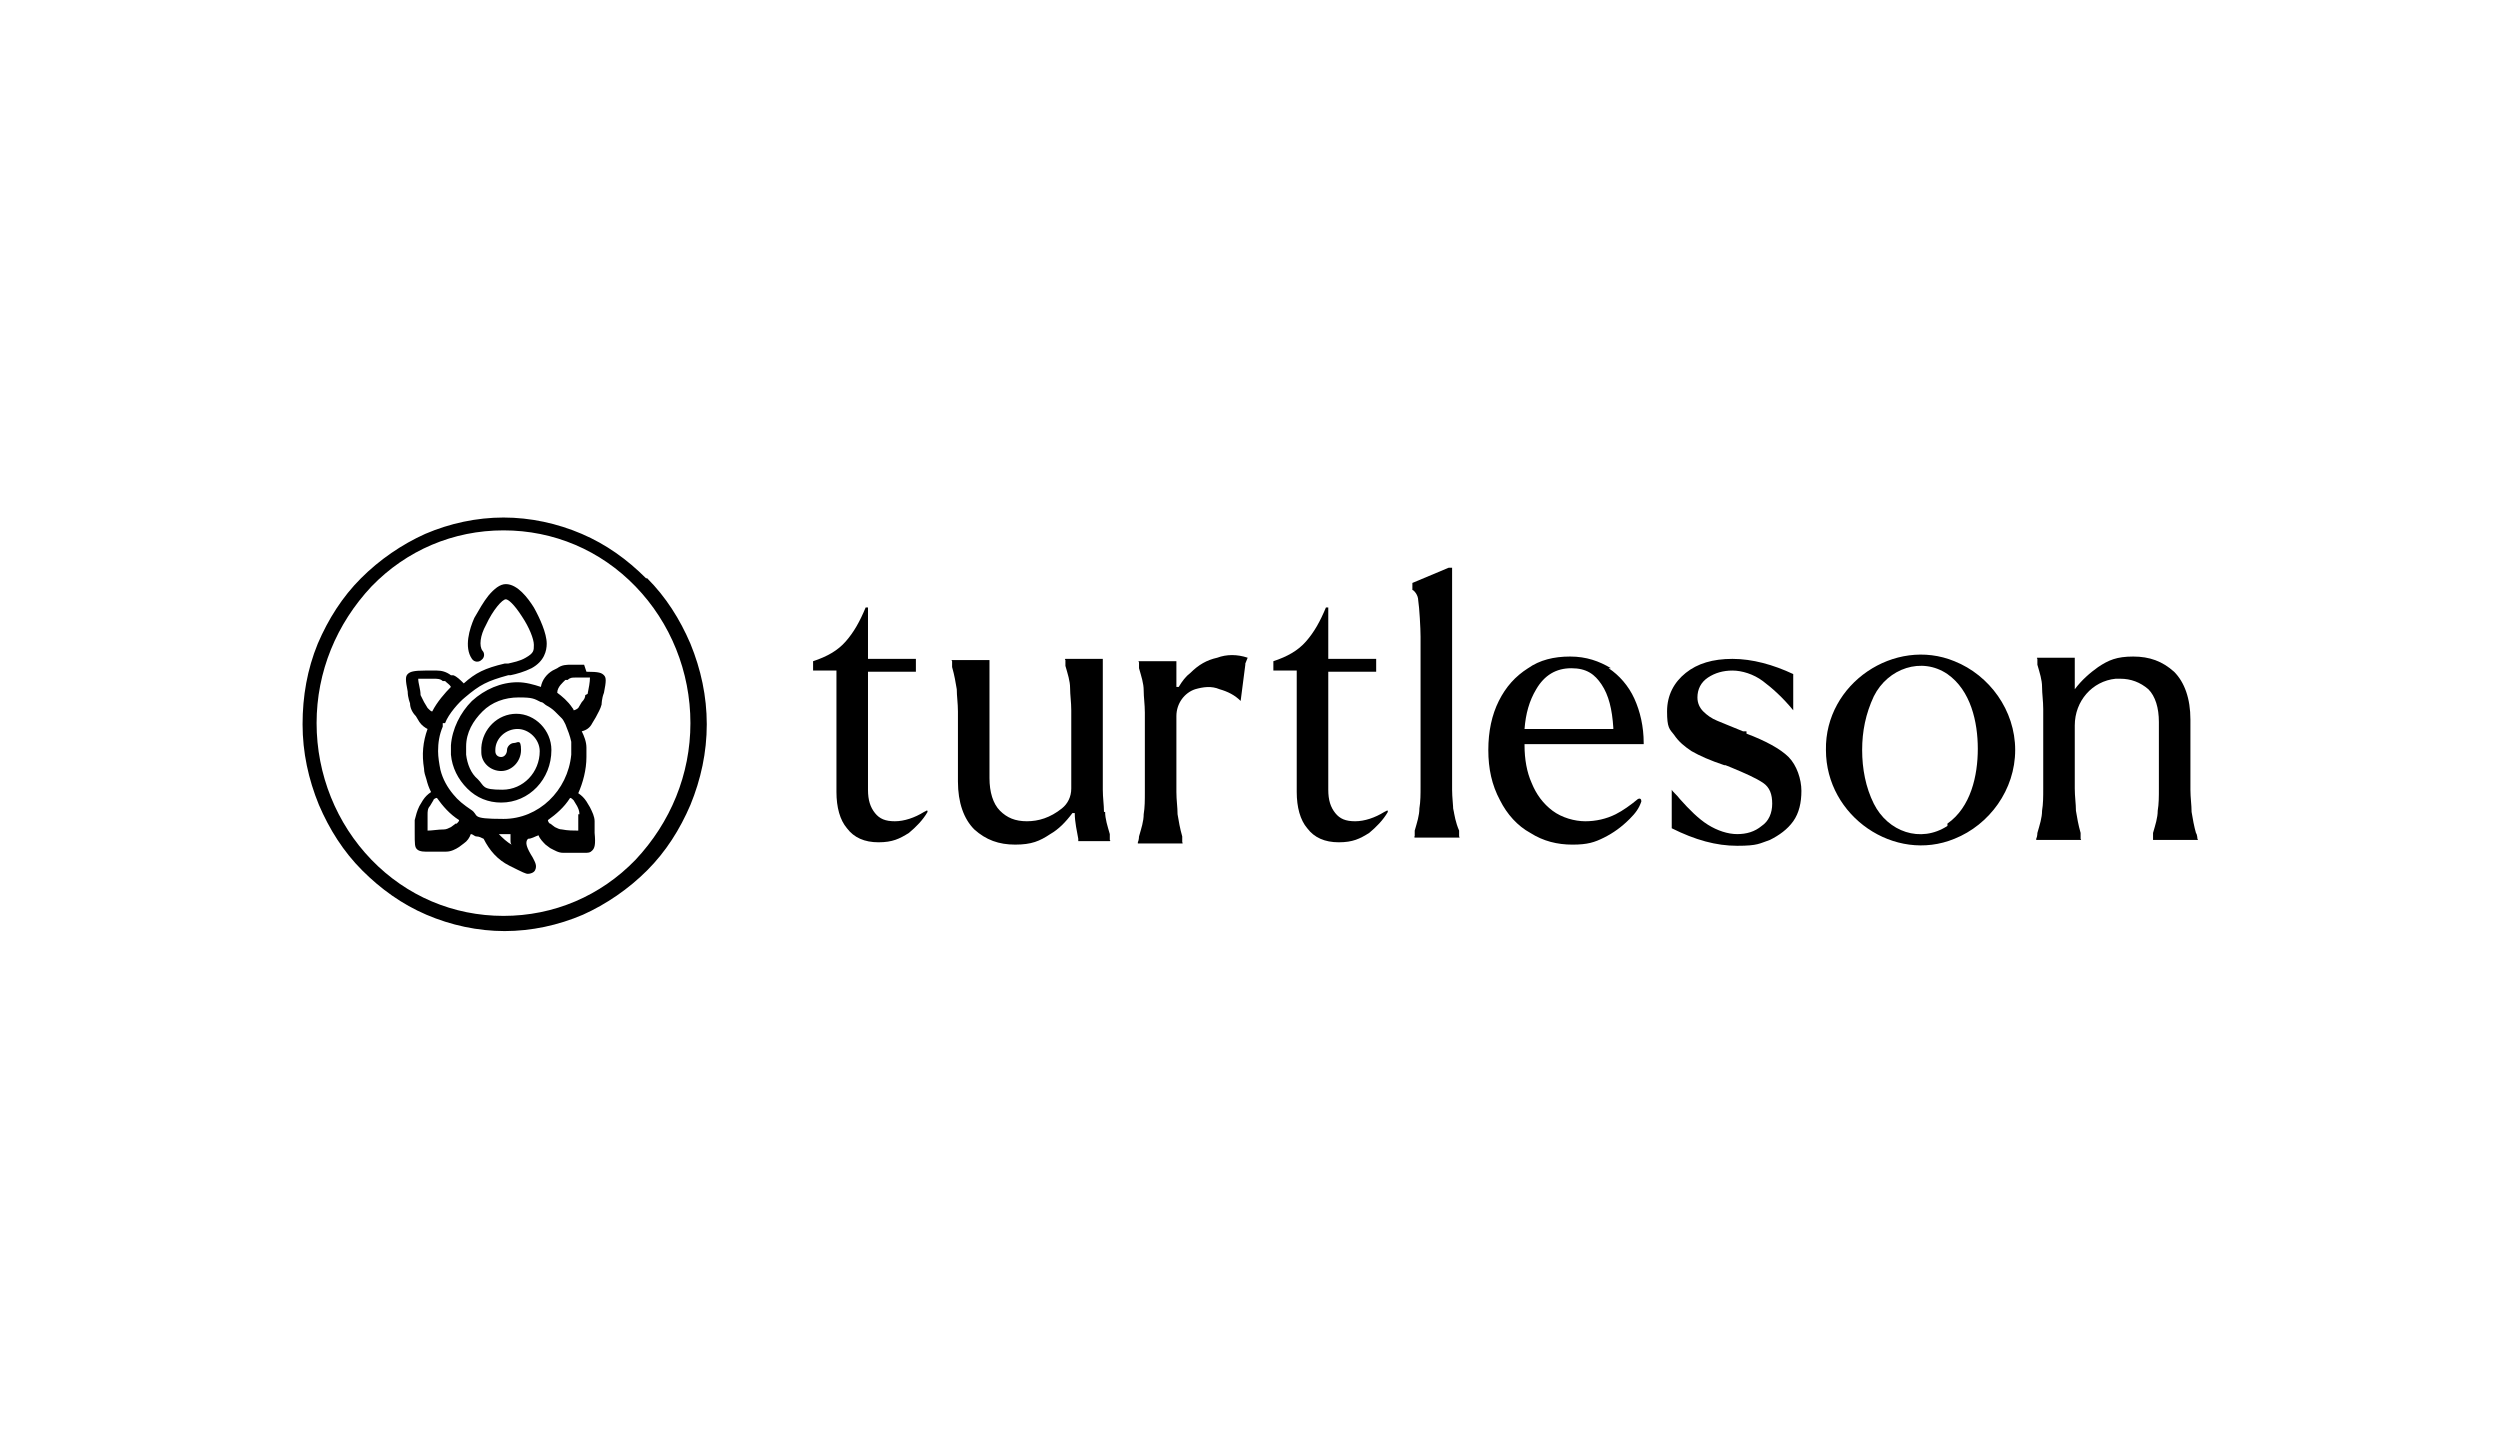 <?xml version="1.0" encoding="UTF-8"?><svg id="Layer_1" xmlns="http://www.w3.org/2000/svg" width="214" height="124" viewBox="0 0 214 124"><path d="M50,56.9c-.5,0-.9,0-1,0h-.1c-.4,0-.8,0-1.2.3l-.4.2c-.5.3-.9.8-1,1.4-.6-.2-1.3-.4-2-.4-1.4,0-2.8.6-3.9,1.6-1,1-1.7,2.4-1.8,3.8,0,.1,0,.3,0,.4s0,.3,0,.4h0c.1,1.1.6,2.1,1.4,2.9.8.8,1.8,1.2,2.9,1.2,2.4,0,4.3-2,4.3-4.5h0c0-1.7-1.4-3.1-3-3.1s-2.9,1.3-3,2.9c0,0,0,.1,0,.2s0,.1,0,.2h0c0,.9.8,1.6,1.7,1.6s1.7-.8,1.7-1.8-.3-.6-.6-.6-.6.3-.6.6-.2.6-.5.6-.5-.2-.5-.5h0c0,0,0-.1,0-.1h0c0-1,.9-1.8,1.9-1.8s1.9.9,1.9,1.9c0,1.8-1.4,3.3-3.2,3.3s-1.5-.3-2.1-.9c-.6-.5-.9-1.3-1-2.1,0,0,0-.1,0-.2,0,0,0-.1,0-.2,0,0,0-.2,0-.3,0,0,0,0,0,0,0-1.2.6-2.2,1.4-3,.8-.8,1.9-1.2,3.1-1.2s1.3.1,1.9.4c.2,0,.3.2.5.3.2.1.5.3.7.5.2.2.4.4.6.6,0,0,0,0,0,0,.1.1.2.3.3.5.2.5.4,1,.5,1.5,0,.1,0,.2,0,.3,0,0,0,.1,0,.2h0c0,0,0,.2,0,.2s0,.2,0,.2h0c0,0,0,.2,0,.2h0c-.3,3.1-2.8,5.5-5.8,5.5s-2-.3-2.8-.8c0,0,0,0,0,0h0c-.6-.4-1.1-.8-1.5-1.3-.5-.6-.9-1.3-1.1-2.1,0,0,0,0,0,0,0,0,0,0,0,0-.1-.5-.2-1.1-.2-1.6s0,0,0,0c0-.7.1-1.4.4-2.1h0v-.3c.1,0,.2,0,.2,0,.3-.8,1.2-1.8,1.7-2.2,1.3-1.1,1.9-1.4,3.7-1.9,0,0,.1,0,.2,0,.5-.1,1.2-.3,1.8-.6,1.1-.6,1.3-1.5,1.3-2.1,0-.9-.6-2.2-1.1-3.1-.5-.8-1.4-2-2.4-2h0c-.5,0-1,.4-1.5,1-.4.5-.8,1.2-1.2,1.9-.4.9-.9,2.5-.2,3.5.2.3.6.3.8.1.3-.2.3-.6.1-.8-.3-.4-.2-1.3.3-2.2.6-1.3,1.4-2.2,1.7-2.2.2,0,.7.4,1.4,1.5.6.9,1,1.9,1,2.4s0,.7-.7,1.1c-.5.3-1.1.4-1.5.5-.1,0-.2,0-.3,0-1.7.4-2.5.8-3.5,1.7-.3-.3-.6-.6-.9-.7h-.2c-.4-.3-.8-.4-1.2-.4h0s-.5,0-1,0c-1,0-1.3.1-1.5.3-.2.2-.2.5,0,1.5,0,.5.2,1,.2,1h0c0,.4.2.8.5,1.1l.3.5c.2.3.5.5.7.6-.4,1.1-.5,2.2-.3,3.4,0,.3.1.6.2.9,0,0,0,0,0,0,0,0,0,0,0,0,.1.4.2.7.4,1.1-.3.2-.5.4-.7.7l-.3.5c-.2.4-.3.8-.4,1.2h0s0,.5,0,1c0,1.1,0,1.3.2,1.5.1.1.3.2.7.2s.5,0,.8,0c.5,0,.9,0,1,0h0c.4,0,.8-.2,1.1-.4l.4-.3c.3-.2.5-.5.6-.8.2,0,.3.2.5.2.2,0,.4.1.6.2.5,1,1.2,1.8,2.2,2.3,1.2.6,1.4.7,1.6.7s.5-.1.6-.3c.2-.4,0-.7-.2-1.1-.5-.8-.7-1.3-.4-1.6.3,0,.6-.2.9-.3.1.3.4.6.6.8l.4.3c.4.2.7.4,1.1.4h0s.5,0,1,0c.4,0,.6,0,.8,0,.4,0,.5,0,.7-.2.2-.2.3-.5.2-1.5,0-.5,0-1,0-1h0c0-.4-.2-.8-.4-1.2l-.3-.5c-.2-.3-.4-.5-.7-.7.4-.9.7-2,.7-3.1s0-.5,0-.7c0,0,0,0,0-.1h0c0-.5-.2-1-.4-1.4.4-.1.7-.3.9-.7l.3-.5c.2-.4.4-.7.5-1.1h0s0-.5.2-1c.2-1,.2-1.3,0-1.5-.2-.2-.4-.3-1.5-.3h0ZM36.6,60.6l-.3-.5c-.1-.2-.2-.4-.3-.6,0-.5-.2-1-.2-1.4.4,0,.9,0,1.4,0,.2,0,.5,0,.7.2h.2c.2.2.4.3.5.5-.5.5-1.2,1.3-1.6,2.1-.1,0-.2-.1-.3-.2h0ZM39,70.5l-.4.3c-.2.1-.4.2-.6.2-.5,0-1,.1-1.4.1,0-.4,0-.9,0-1.4,0-.2,0-.5.2-.7l.3-.5c0-.1.2-.2.3-.2.5.7,1.1,1.4,1.9,1.9,0,.1-.1.2-.2.3h0ZM42.8,71.4h.2c.2,0,.4,0,.7,0,0,.2,0,.4,0,.6,0,.1,0,.2.1.3-.4-.2-.8-.6-1.1-.9ZM49.5,69.7c0,.5,0,1,0,1.4-.4,0-.9,0-1.4-.1-.2,0-.4-.1-.6-.2l-.4-.3c-.1,0-.2-.2-.2-.3.7-.5,1.4-1.1,1.9-1.9.1,0,.2.1.3.2l.3.5c.1.2.2.4.2.7h0ZM50.1,59.5c0,.2-.1.4-.3.6l-.3.5c-.1.1-.3.2-.4.2h0c0,0,0-.1-.1-.2-.4-.6-.9-1-1.3-1.3h0c0-.5.5-.9.7-1.1h.2c.2-.2.4-.2.6-.2.4,0,.9,0,1.3,0,0,.4-.1.9-.2,1.4Z"/><path d="M55.3,49.5c-1.6-1.6-3.4-2.9-5.5-3.8-2.1-.9-4.4-1.4-6.7-1.4s-4.6.5-6.7,1.4c-2,.9-3.9,2.2-5.5,3.8-1.6,1.6-2.8,3.5-3.7,5.6-.9,2.2-1.3,4.5-1.3,6.9s.5,4.7,1.4,6.9c.9,2.1,2.1,4,3.7,5.6,1.6,1.6,3.4,2.9,5.5,3.8,2.1.9,4.4,1.4,6.7,1.4s4.6-.5,6.7-1.4c2-.9,3.9-2.2,5.5-3.8,1.6-1.6,2.8-3.5,3.7-5.6.9-2.2,1.4-4.5,1.4-6.9s-.5-4.7-1.4-6.9c-.9-2.1-2.1-4-3.7-5.6h0ZM54.4,73.6c-3,3.1-7,4.8-11.3,4.8s-8.3-1.7-11.3-4.8-4.7-7.3-4.7-11.7,1.7-8.5,4.7-11.7c3-3.1,7-4.8,11.3-4.8s8.3,1.7,11.3,4.8c3,3.1,4.7,7.3,4.7,11.7s-1.7,8.5-4.7,11.7Z"/><path d="M118.5,69.5c-.8.5-1.7.8-2.5.8s-1.3-.2-1.7-.7c-.4-.5-.6-1.1-.6-2v-10c0,0,0-.1,0-.1h4.1c0,0,0,0,0-.1v-.9c0,0,0-.1,0-.1h-4.1c0,0,0,0,0-.1v-4.2c0,0,0-.1,0-.1h-.2s0,0,0,0c-.5,1.2-1,2.1-1.7,2.9-.7.8-1.6,1.3-2.8,1.7,0,0,0,0,0,0v.7c0,0,0,.1,0,.1h2c0,0,0,0,0,.1v10.3c0,1.3.3,2.4.9,3.1.6.8,1.5,1.2,2.7,1.2s1.8-.3,2.6-.8c.6-.5,1.2-1.1,1.6-1.8,0,0,0-.2-.1-.1h0Z"/><path d="M79.1,69.5c-.8.5-1.7.8-2.5.8s-1.3-.2-1.7-.7c-.4-.5-.6-1.1-.6-2v-10c0,0,0-.1,0-.1h4.1c0,0,0,0,0-.1v-.9c0,0,0-.1,0-.1h-4.1c0,0,0,0,0-.1v-4.2c0,0,0-.1,0-.1h-.2s0,0,0,0c-.5,1.2-1,2.1-1.7,2.9-.7.8-1.6,1.3-2.8,1.7,0,0,0,0,0,0v.7c0,0,0,.1,0,.1h2c0,0,0,0,0,.1v10.3c0,1.3.3,2.4.9,3.1.6.8,1.5,1.2,2.7,1.2s1.8-.3,2.6-.8c.6-.5,1.2-1.1,1.6-1.8,0,0,0-.2-.1-.1h0Z"/><path d="M137.9,57.2c-1-.6-2.1-1-3.5-1s-2.6.3-3.6,1c-1.1.7-1.9,1.6-2.5,2.8-.6,1.2-.9,2.6-.9,4.2s.3,3,1,4.3c.6,1.2,1.5,2.2,2.6,2.8,1.1.7,2.3,1,3.6,1s1.9-.2,2.7-.6c.8-.4,1.5-.9,2.2-1.6.5-.5.8-.9,1-1.5,0-.2-.1-.3-.3-.2-.6.5-1.3,1-1.9,1.3-.8.4-1.7.6-2.6.6s-2-.3-2.8-.9c-.8-.6-1.4-1.4-1.8-2.4-.4-.9-.6-2-.6-3.2,0,0,0-.1,0-.1h10.2c0,0,0,0,0-.1,0-1.4-.3-2.7-.8-3.8-.5-1.1-1.3-2-2.2-2.6h0ZM137.8,62.4h-7.3c0,0-.1,0,0,0,.1-1.3.4-2.4,1-3.4.7-1.2,1.7-1.8,3-1.8s2,.5,2.6,1.4c.6.9.9,2.1,1,3.7,0,0,0,.1,0,.1Z"/><path d="M167.3,56.6c-5.1-2.1-11.1,1.9-11,7.6,0,5.7,5.9,9.7,11,7.6,3-1.2,5.2-4.2,5.2-7.6,0-3.4-2.2-6.4-5.2-7.6ZM166.7,70.7c-2.3,1.5-5.1.5-6.3-1.9-.7-1.4-1-3-1-4.6,0-1.6.3-3.1,1-4.6,1.2-2.4,4.1-3.4,6.3-1.9,2,1.4,2.6,4.1,2.6,6.4,0,2.3-.6,5-2.6,6.4h0Z"/><path d="M188,71.4c-.2-.7-.3-1.3-.4-1.9,0-.6-.1-1.2-.1-1.9v-6c0-1.8-.5-3.2-1.4-4.1-1-.9-2.1-1.3-3.5-1.3s-2.1.3-3,.9c-.7.5-1.4,1.1-2,1.9v-2.6c0,0,0-.1,0-.1h-3.2c0,0-.1,0,0,.1v.5c.2.7.4,1.3.4,1.9,0,.6.1,1.2.1,1.9v6.8c0,.7,0,1.3-.1,1.9,0,.6-.2,1.2-.4,1.9,0,0,0,.3-.1.5,0,0,0,.1,0,.1h3.8c0,0,.1,0,0-.1v-.5c0,0,0,0,0,0-.2-.7-.3-1.3-.4-1.9,0-.6-.1-1.2-.1-1.9v-5.4c0-2.1,1.5-3.8,3.5-4,.1,0,.2,0,.4,0,.9,0,1.7.3,2.4.9.6.6.9,1.6.9,2.8v5.7c0,.7,0,1.3-.1,1.9,0,.6-.2,1.2-.4,1.9h0s0,.5,0,.5c0,0,0,.1,0,.1h3.8c0,0,.1,0,0-.1,0-.2-.1-.5-.1-.5h0Z"/><path d="M149.5,62.6h-.3c-1-.4-1.7-.7-2.2-.9-.5-.2-.9-.5-1.2-.8-.3-.3-.5-.7-.5-1.2,0-.7.3-1.3.9-1.7.6-.4,1.3-.6,2.1-.6s1.8.3,2.6.9c.8.6,1.7,1.4,2.6,2.5,0,0,0,0,0,0h0c0,0,0,0,0,0,0,0,0,0,0,0v-3.1s0,0,0,0c-1.7-.8-3.5-1.3-5.2-1.3s-3,.4-4,1.2c-1,.8-1.6,1.9-1.6,3.3s.2,1.5.6,2c.4.6.9,1,1.5,1.4.7.4,1.6.8,2.8,1.2h.1s.5.2.5.2c1.2.5,2.1.9,2.7,1.3.6.4.8,1,.8,1.8s-.3,1.5-.9,1.9c-.6.5-1.3.7-2.1.7s-1.7-.3-2.5-.8c-.8-.5-1.6-1.3-2.4-2.2-.3-.4-.6-.6-.7-.8,0,0,0,0,0,0h0s0,0,0,0v3.3s0,0,0,0c2,1,3.8,1.5,5.6,1.5s1.9-.2,2.8-.5c.8-.4,1.5-.9,2-1.6.5-.7.7-1.6.7-2.6s-.4-2.2-1.1-2.9c-.7-.7-2-1.4-3.6-2h0Z"/><path d="M94.5,69.5c0-.6-.1-1.2-.1-1.9v-11.1c0,0,0-.1,0-.1h-3.2c0,0-.1,0,0,.1v.5c.2.7.4,1.3.4,1.9,0,.6.1,1.2.1,1.9v6.7c0,.7-.3,1.3-.8,1.7-1,.8-2,1.1-3,1.1s-1.7-.3-2.3-.9c-.6-.6-.9-1.6-.9-2.8v-10c0,0,0-.1,0-.1h-3.2c0,0-.1,0,0,.1,0,.2,0,.5,0,.5,0,0,0,0,0,0,.2.7.3,1.3.4,1.9,0,.6.1,1.2.1,1.9v6c0,1.8.5,3.2,1.4,4.1,1,.9,2.1,1.3,3.5,1.3s2.1-.3,3-.9c.7-.4,1.3-1,1.9-1.8,0,0,.2,0,.2,0h0c0,.8.2,1.6.3,2.2h0c0,.2,0,.2,0,.2h2.7c0,0,.1,0,0-.1v-.5c-.2-.7-.4-1.3-.4-1.9h0Z"/><path d="M124.4,69.5c0-.6-.1-1.2-.1-1.9v-18.9c0,0,0-.1,0-.1h-.3s0,0,0,0l-3.1,1.3s0,0,0,0v.6s0,0,0,0c.1,0,.5.4.5.9.1.6.2,2.4.2,3.1v12.8c0,.7,0,1.3-.1,1.9,0,.6-.2,1.2-.4,1.9v.5c-.1,0,0,.1,0,.1h3.8c0,0,.1,0,0-.1v-.5c-.3-.7-.4-1.3-.5-1.9h0Z"/><path d="M106.8,56.3c-.9-.3-1.8-.3-2.6,0-.9.2-1.6.6-2.3,1.3-.4.3-.7.7-1,1.2,0,0-.2,0-.2,0v-2.1c0,0,0-.1,0-.1h-3.2c0,0-.1,0,0,.1v.5c.2.7.4,1.3.4,1.9,0,.6.1,1.2.1,1.9v6.8c0,.7,0,1.3-.1,1.9,0,.6-.2,1.2-.4,1.9,0,0,0,.3-.1.5,0,0,0,.1,0,.1h3.8c0,0,.1,0,0-.1,0-.2,0-.5,0-.5,0,0,0,0,0,0-.2-.7-.3-1.3-.4-1.9,0-.6-.1-1.2-.1-1.9v-6.5c0-1.1.7-2,1.6-2.3,0,0,0,0,0,0,.7-.2,1.4-.3,2.1,0,.7.2,1.3.5,1.8,1,0,0,0,0,0,0,0,0,0,0,0,0l.4-3.1c0,0,0,0,0-.1h0,0Z"/></svg>